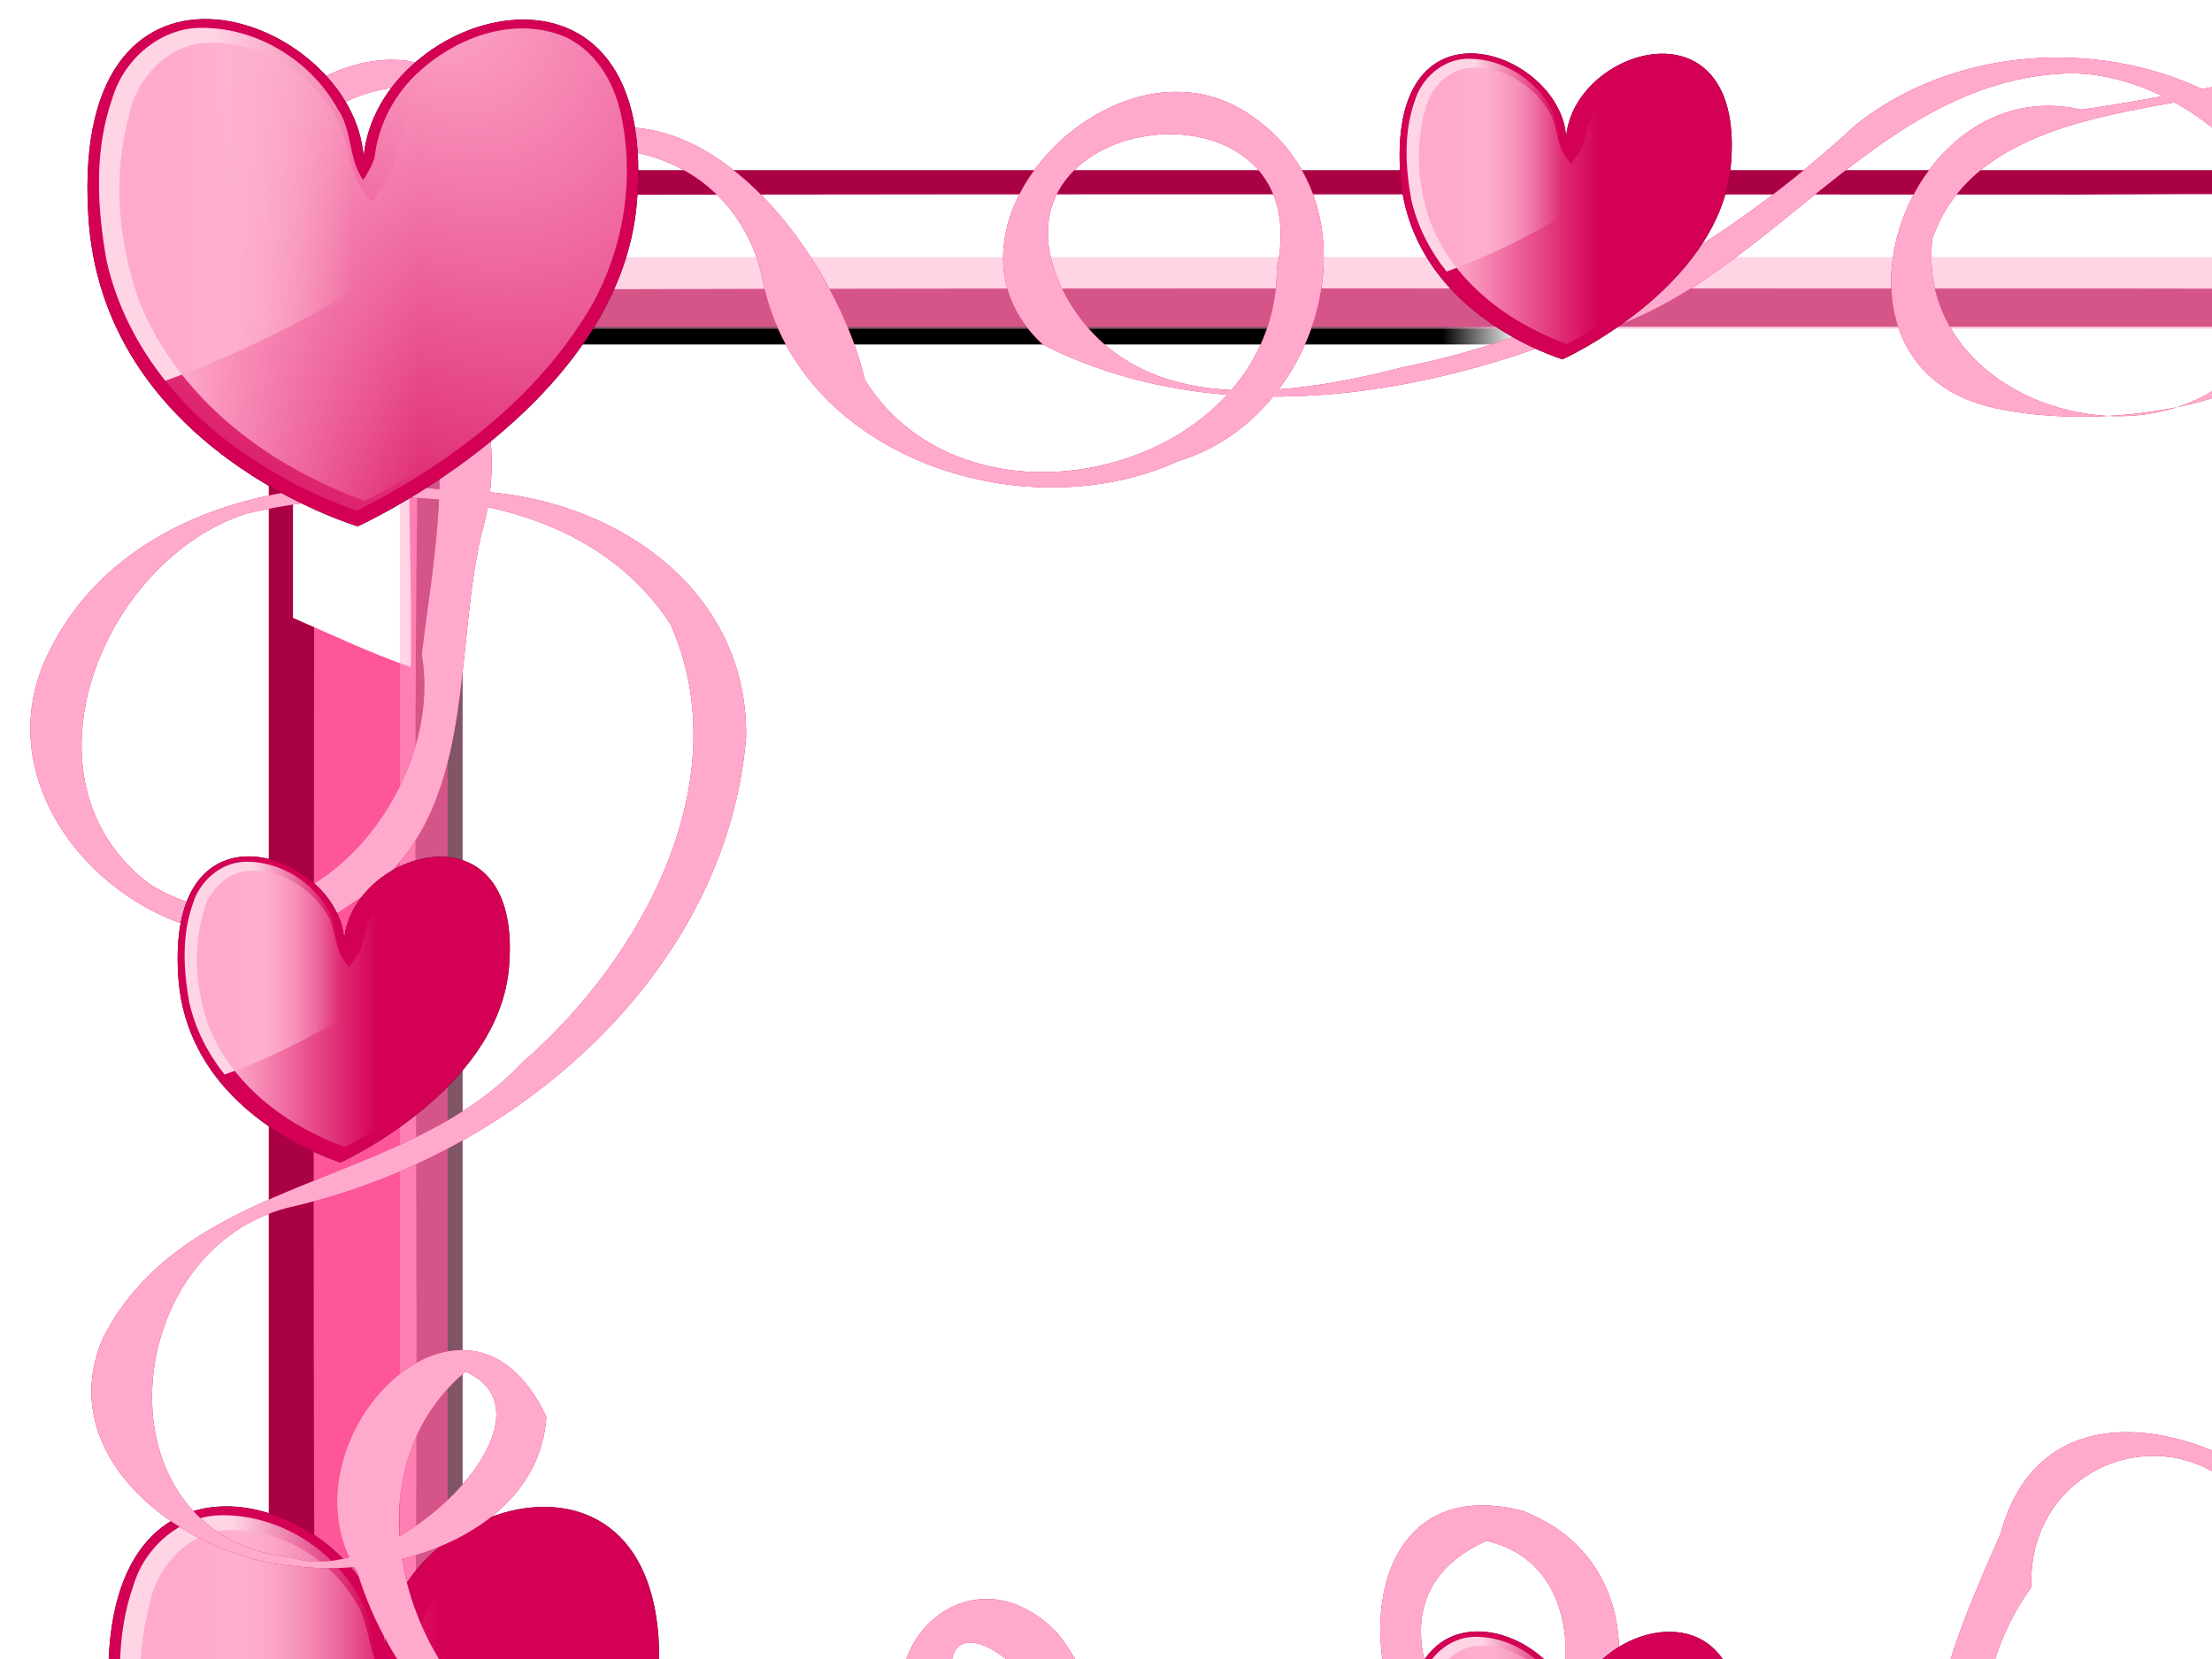 <?xml version="1.0"?><svg width="640" height="480" xmlns="http://www.w3.org/2000/svg" xmlns:xlink="http://www.w3.org/1999/xlink">
 <defs>
  <linearGradient id="linearGradient5542">
   <stop stop-color="#ffaacc" offset="0" id="stop5544"/>
   <stop stop-color="#ffaacc" stop-opacity="0" offset="1" id="stop5546"/>
  </linearGradient>
  <linearGradient id="linearGradient5532">
   <stop stop-color="#ffd5e5" offset="0" id="stop5534"/>
   <stop stop-color="#ffd5e5" stop-opacity="0" offset="1" id="stop5536"/>
  </linearGradient>
  <linearGradient id="linearGradient5503">
   <stop stop-color="#ffaacc" offset="0" id="stop5505"/>
   <stop stop-color="#ffaacc" stop-opacity="0" offset="1" id="stop5507"/>
  </linearGradient>
  <linearGradient id="linearGradient5426">
   <stop stop-color="#ffaacc" offset="0" id="stop5428"/>
   <stop stop-color="#ffaacc" stop-opacity="0" offset="1" id="stop5430"/>
  </linearGradient>
  <linearGradient id="linearGradient4761-4">
   <stop stop-color="#ffffff" offset="0" id="stop4763-4"/>
   <stop stop-color="#ffffff" stop-opacity="0" offset="1" id="stop4765-9"/>
  </linearGradient>
  <linearGradient id="linearGradient4761-6">
   <stop stop-color="#ffffff" offset="0" id="stop4763-0"/>
   <stop stop-color="#ffffff" stop-opacity="0" offset="1" id="stop4765-6"/>
  </linearGradient>
  <linearGradient id="linearGradient4867-71">
   <stop stop-color="#000000" offset="0" id="stop4869-9"/>
   <stop stop-color="#000000" stop-opacity="0" offset="1" id="stop4871-4"/>
  </linearGradient>
  <filter id="filter4787-8" color-interpolation-filters="sRGB">
   <feGaussianBlur stdDeviation="3.793" id="feGaussianBlur4789-9"/>
  </filter>
  <filter id="filter5497" color-interpolation-filters="sRGB">
   <feGaussianBlur stdDeviation="4.979" id="feGaussianBlur5499"/>
  </filter>
  <filter id="filter5560" color-interpolation-filters="sRGB">
   <feGaussianBlur stdDeviation="5.471" id="feGaussianBlur5562"/>
  </filter>
  <filter id="filter5713" color-interpolation-filters="sRGB">
   <feGaussianBlur stdDeviation="3.658" id="feGaussianBlur5715"/>
  </filter>
  <linearGradient xlink:href="#linearGradient4867-71" id="linearGradient5776" y2="1.381" x2="0.468" y1="1.381" x1="0.439"/>
  <linearGradient gradientTransform="matrix(1.661,0,0,1.661,-112.38,272.597)" xlink:href="#linearGradient4761-6" id="linearGradient5778" y2="-1.61" x2="0.326" y1="-1.61" x1="0.343"/>
  <linearGradient gradientTransform="matrix(1.661,0,0,-1.661,-108.319,814.973)" xlink:href="#linearGradient4761-4" id="linearGradient5780" y2="-3.061" x2="0.34" y1="-3.061" x1="0.336"/>
  <linearGradient gradientTransform="translate(-64.65,-26.264)" xlink:href="#linearGradient5426" id="linearGradient5782" y2="-0.015" x2="0.544" y1="-0.015" x1="0.544"/>
  <radialGradient gradientTransform="matrix(0.777,0.926,-0.706,0.592,-10.628,-76.576)" gradientUnits="userSpaceOnUse" xlink:href="#linearGradient5503" id="radialGradient5784" fy="-62.597" fx="116.968" r="189.869" cy="-62.597" cx="116.968"/>
  <linearGradient xlink:href="#linearGradient5532" id="linearGradient5786" y2="0.275" x2="0.575" y1="0.275" x1="0.259"/>
  <linearGradient xlink:href="#linearGradient5542" id="linearGradient5788" y2="0.064" x2="0.589" y1="0.064" x1="0.124"/>
  <radialGradient gradientTransform="matrix(0.777,0.926,-0.706,0.592,-10.628,-76.576)" gradientUnits="userSpaceOnUse" xlink:href="#linearGradient5503" id="radialGradient5790" fy="-62.597" fx="116.968" r="189.869" cy="-62.597" cx="116.968"/>
  <linearGradient xlink:href="#linearGradient5532" id="linearGradient5792" y2="0.275" x2="0.575" y1="0.275" x1="0.259"/>
  <linearGradient xlink:href="#linearGradient5542" id="linearGradient5794" y2="0.064" x2="0.589" y1="0.064" x1="0.124"/>
  <radialGradient gradientTransform="matrix(0.777,0.926,-0.706,0.592,-10.628,-76.576)" gradientUnits="userSpaceOnUse" xlink:href="#linearGradient5503" id="radialGradient5796" fy="-62.597" fx="116.968" r="189.869" cy="-62.597" cx="116.968"/>
  <linearGradient xlink:href="#linearGradient5532" id="linearGradient5798" y2="0.275" x2="0.575" y1="0.275" x1="0.259"/>
  <linearGradient xlink:href="#linearGradient5542" id="linearGradient5800" y2="0.064" x2="0.589" y1="0.064" x1="0.124"/>
  <radialGradient gradientTransform="matrix(0.777,0.926,-0.706,0.592,-10.628,-76.576)" gradientUnits="userSpaceOnUse" xlink:href="#linearGradient5503" id="radialGradient5802" fy="-62.597" fx="116.968" r="189.869" cy="-62.597" cx="116.968"/>
  <linearGradient xlink:href="#linearGradient5532" id="linearGradient5804" y2="0.275" x2="0.575" y1="0.275" x1="0.259"/>
  <linearGradient xlink:href="#linearGradient5542" id="linearGradient5806" y2="0.064" x2="0.589" y1="0.064" x1="0.124"/>
  <radialGradient gradientTransform="matrix(0.777,0.926,-0.706,0.592,-10.628,-76.576)" gradientUnits="userSpaceOnUse" xlink:href="#linearGradient5503" id="radialGradient5808" fy="-62.597" fx="116.968" r="189.869" cy="-62.597" cx="116.968"/>
  <linearGradient xlink:href="#linearGradient5532" id="linearGradient5810" y2="0.275" x2="0.575" y1="0.275" x1="0.259"/>
  <linearGradient xlink:href="#linearGradient5542" id="linearGradient5812" y2="0.064" x2="0.589" y1="0.064" x1="0.124"/>
  <radialGradient gradientTransform="matrix(0.777,0.926,-0.706,0.592,-10.628,-76.576)" gradientUnits="userSpaceOnUse" xlink:href="#linearGradient5503" id="radialGradient5814" fy="-62.597" fx="116.968" r="189.869" cy="-62.597" cx="116.968"/>
  <linearGradient xlink:href="#linearGradient5532" id="linearGradient5816" y2="0.275" x2="0.575" y1="0.275" x1="0.259"/>
  <linearGradient xlink:href="#linearGradient5542" id="linearGradient5818" y2="0.064" x2="0.589" y1="0.064" x1="0.124"/>
  <radialGradient gradientTransform="matrix(0.777,0.926,-0.706,0.592,-10.628,-76.576)" gradientUnits="userSpaceOnUse" xlink:href="#linearGradient5503" id="radialGradient5820" fy="-62.597" fx="116.968" r="189.869" cy="-62.597" cx="116.968"/>
  <linearGradient xlink:href="#linearGradient5532" id="linearGradient5822" y2="0.275" x2="0.575" y1="0.275" x1="0.259"/>
  <linearGradient xlink:href="#linearGradient5542" id="linearGradient5824" y2="0.064" x2="0.589" y1="0.064" x1="0.124"/>
  <radialGradient gradientTransform="matrix(0.777,0.926,-0.706,0.592,-10.628,-76.576)" gradientUnits="userSpaceOnUse" xlink:href="#linearGradient5503" id="radialGradient5826" fy="-62.597" fx="116.968" r="189.869" cy="-62.597" cx="116.968"/>
  <linearGradient xlink:href="#linearGradient5532" id="linearGradient5828" y2="0.275" x2="0.575" y1="0.275" x1="0.259"/>
  <linearGradient xlink:href="#linearGradient5542" id="linearGradient5830" y2="0.064" x2="0.589" y1="0.064" x1="0.124"/>
 </defs>
 <g>
  <title>Layer 1</title>
  <g id="layer1">
   <g id="g5717">
    <g id="g5434">
     <path fill="url(#linearGradient5776)" filter="url(#filter4787-8)" id="path4899" d="m88.977,54.503c-3.497,0 -6.277,2.87 -6.277,6.416l0,470.591c0,3.546 2.78,6.364 6.277,6.364l749.487,0c3.497,0 6.328,-2.819 6.328,-6.364l0,-470.591c0,-3.546 -2.831,-6.416 -6.328,-6.416l-749.487,0zm51.133,45.171l645.589,0c3.497,0 6.277,2.87 6.277,6.416l0,383.614c0,3.546 -2.78,6.364 -6.277,6.364l-645.589,0c-3.497,0 -6.277,-2.819 -6.277,-6.364l0,-383.614c0,-3.546 2.78,-6.416 6.277,-6.416z"/>
     <path fill="#aa0044" id="path4901" d="m84.113,49.225c-3.539,0 -6.352,2.88 -6.352,6.437l0,472.146c0,3.557 2.813,6.385 6.352,6.385l758.468,0c3.539,0 6.404,-2.828 6.404,-6.385l0,-472.146c0,-3.557 -2.865,-6.437 -6.404,-6.437l-758.468,0zm51.745,45.32l653.325,0c3.539,0 6.352,2.88 6.352,6.437l0,384.881c0,3.557 -2.813,6.385 -6.352,6.385l-653.325,0c-3.539,0 -6.352,-2.828 -6.352,-6.385l0,-384.881c0,-3.557 2.813,-6.437 6.352,-6.437z"/>
     <path fill="#ff5599" id="path5203" d="m823.517,58.002c-129.415,0.76 -258.833,-0.016 -388.25,0.29c-114.938,-0.047 -229.959,-0.126 -344.844,0.335c0.395,7.749 1.403,15.445 0.411,23.188c0.286,146.552 -0.593,293.106 0.464,439.656c8.99,-0.209 17.95,-1.408 26.938,-0.378c240.021,-0.283 480.043,0.511 720.062,-0.435c-0.011,-8.807 -1.559,-17.547 -0.382,-26.344c-0.372,-145.489 0.771,-290.983 -0.618,-436.469c-4.594,0.052 -9.188,0.104 -13.781,0.156zm-684.125,23.094c124.8,0.852 249.604,0.116 374.406,0.353c93.764,-0.021 187.591,-0.464 281.312,0.991c11.319,4.364 13.368,18.583 11.656,29.281c-0.773,126.092 1.292,252.282 -1.156,378.312c-4.707,11.34 -19.038,13.039 -29.781,11.25c-214.216,-0.423 -428.455,0.821 -642.656,-0.625c-11.27,-2.94 -14.542,-16.706 -13.031,-26.969c1.302,-127.104 -1.51,-254.29 1.5,-381.344c2.708,-7.119 10.407,-11.088 17.75,-11.25l-0,0z"/>
     <path fill="url(#linearGradient5778)" id="path4909-8" d="m840.055,55.775c-79.525,1.197 -159.063,0.002 -238.594,0.521c-172.312,0.02 -344.626,-0.343 -516.938,0.354c-0.763,7.272 1.767,14.581 0.25,21.875c0,33.417 0,66.833 0,100.25c11.208,4.82 23.148,10.547 34.094,14.219c0.53,-33.774 -2.337,-67.924 1.812,-101.438c6.098,-10.281 19.993,-8.877 30.187,-7.818c154.686,-0.47 309.375,-0.228 464.063,-0.264c60.175,0.191 120.451,-0.151 180.562,0.739c10.633,3.4 12.125,16.375 11.012,25.844c-0.501,50.259 -0.041,100.521 -0.199,150.781c11.882,-0.912 23.761,-1.87 35.625,-3c-0.584,-67.363 1.175,-134.745 -0.844,-202.094c-0.344,0.002 -0.688,-0.009 -1.031,0.031l0,0z"/>
     <path fill="url(#linearGradient5780)" id="path4909" d="m814.43,466.212c0.498,11.708 2.264,26.948 -8.875,34.531c-11.649,6.314 -25.288,1.393 -37.75,3.07c-204.863,0.612 -409.737,0.226 -614.594,0.211c-10.733,0.968 -24.725,1.474 -31.031,-9.031c-5.2,-9.649 -1.884,-21.067 -3.531,-31.469c-0.502,-22.426 0.284,-44.854 0.219,-67.281c-8.722,3.557 -17.319,7.265 -25.969,11.094c-0.203,37.402 0.277,74.84 -0.031,112.219c-2.917,5.671 4.227,2.623 7.437,3.336c247.01,0.849 494.021,-0.221 741.031,0.57c1.513,-64.689 0.101,-129.397 0.594,-194.094c-9.159,-0.864 -18.326,-1.649 -27.5,-2.344c0,46.396 0,92.792 0,139.188z"/>
     <path fill="url(#linearGradient5782)" id="path4907" d="m121.786,74.402c-3.396,0 -6.09,2.866 -6.09,6.412l0,412.107c0,3.546 2.693,6.412 6.09,6.412l12.077,0l0,-397.999c0,-3.431 2.65,-6.199 5.936,-6.199l650.676,0c3.286,0 5.936,2.768 5.936,6.199l0,397.999l12.845,0c3.396,0 6.141,-2.866 6.141,-6.412l0,-412.107c0,-3.546 -2.745,-6.412 -6.141,-6.412l-687.47,0l-0,0z"/>
    </g>
    <g id="g5564">
     <path fill="#2b0011" filter="url(#filter5560)" id="path5550" d="m111.273,475.777c3.828,-43.411 87.332,-67.616 78.853,15.262c-6.551,57.991 -80.549,91.572 -80.549,91.572c0,0 -74.614,-21.994 -78.006,-90.724c-4.881,-86.492 76.808,-57.275 79.701,-16.11z"/>
     <path fill="#d40055" id="rect5442" d="m111.273,475.777c3.828,-43.411 87.332,-67.616 78.853,15.262c-6.551,57.991 -80.549,91.572 -80.549,91.572c0,0 -74.614,-21.994 -78.006,-90.724c-4.881,-86.492 76.808,-57.275 79.701,-16.11z"/>
     <path fill="url(#radialGradient5784)" id="path5501" d="m63.381,438.425c-11.487,0.412 -21.531,9.367 -24.748,20.21c-5.375,15.117 -4.52,31.69 -1.692,47.27c5.292,23.43 21.061,43.228 40.848,56.319c9.705,6.663 20.402,12.007 31.547,15.877c27.1,-13.797 52.458,-32.885 67.936,-59.438c9.537,-17.073 12.673,-37.738 8.079,-56.854c-2.401,-9.612 -8.789,-19.005 -18.676,-21.863c-13.945,-4.28 -29.16,1.74 -39.479,11.2c-6.885,6.294 -11.596,15.03 -12.692,24.355c-0.614,2.529 -1.991,4.764 -3.371,6.951c-4.333,-6.204 -3.085,-14.512 -7.436,-20.709c-7.928,-14.218 -23.946,-23.82 -40.316,-23.319z"/>
     <path fill="url(#linearGradient5786)" id="path5527" d="m64.92,438.409c-0.511,-0.004 -1.023,-0.003 -1.534,0.013c-11.487,0.412 -21.531,9.367 -24.748,20.21c-5.375,15.117 -4.52,31.687 -1.692,47.267c2.886,12.778 8.887,24.479 16.958,34.598c33.664,-12.186 65.93,-30.595 89.589,-52.001c17.002,-15.383 20.667,-34.055 19.856,-49.365c-12.994,-2.485 -26.653,3.299 -36.158,12.013c-6.885,6.294 -11.586,15.03 -12.682,24.355c-0.614,2.529 -1.991,4.764 -3.371,6.951c-4.333,-6.204 -3.085,-14.512 -7.436,-20.709c-7.68,-13.773 -22.952,-23.211 -38.781,-23.332l0,0z"/>
     <path fill="url(#linearGradient5788)" filter="url(#filter5497)" id="path5445" d="m66.344,442.674c-11.341,0.274 -20.634,9.976 -22.871,20.719c-4.849,17.559 -3.304,36.585 2.705,53.652c9.004,23.022 28.215,40.559 49.944,51.49c5.016,2.569 10.215,4.836 15.509,6.734c26.089,-13.412 50.484,-32.101 65.355,-57.643c9.908,-18.086 12.889,-40.601 5.559,-60.157c-3.645,-8.411 -12.175,-14.958 -21.521,-14.588c-15.463,-0.467 -30.5,9.242 -37.391,22.916c-2.269,4.548 -2.912,9.658 -4.361,14.44c-1.431,3.071 -3.581,5.685 -5.502,8.433c-6.639,-5.761 -6.273,-15.309 -9.508,-22.833c-7.149,-13.736 -22.142,-23.581 -37.916,-23.161z"/>
    </g>
    <g id="g5577">
     <path fill="#2b0011" filter="url(#filter5560)" id="path5579" d="m822.421,55.553c3.828,-43.411 87.332,-67.616 78.854,15.262c-6.551,57.991 -80.549,91.572 -80.549,91.572c0,0 -74.614,-21.994 -78.006,-90.724c-4.881,-86.492 76.808,-57.275 79.701,-16.11z"/>
     <path fill="#d40055" id="path5581" d="m822.421,55.553c3.828,-43.411 87.332,-67.616 78.854,15.262c-6.551,57.991 -80.549,91.572 -80.549,91.572c0,0 -74.614,-21.994 -78.006,-90.724c-4.881,-86.492 76.808,-57.275 79.701,-16.11z"/>
     <path fill="url(#radialGradient5790)" id="path5583" d="m774.528,18.201c-11.487,0.412 -21.531,9.367 -24.748,20.21c-5.375,15.117 -4.52,31.69 -1.692,47.27c5.292,23.43 21.061,43.228 40.848,56.319c9.705,6.663 20.402,12.007 31.547,15.877c27.1,-13.797 52.458,-32.885 67.936,-59.438c9.537,-17.073 12.673,-37.738 8.079,-56.854c-2.401,-9.612 -8.789,-19.005 -18.676,-21.863c-13.945,-4.28 -29.16,1.74 -39.479,11.2c-6.885,6.294 -11.596,15.03 -12.692,24.355c-0.614,2.529 -1.991,4.764 -3.371,6.951c-4.333,-6.204 -3.085,-14.512 -7.436,-20.709c-7.928,-14.218 -23.946,-23.82 -40.316,-23.319z"/>
     <path fill="url(#linearGradient5792)" id="path5585" d="m776.067,18.186c-0.511,-0.004 -1.023,-0.003 -1.534,0.013c-11.487,0.412 -21.531,9.367 -24.748,20.21c-5.375,15.117 -4.52,31.687 -1.692,47.267c2.886,12.778 8.887,24.479 16.958,34.598c33.664,-12.186 65.93,-30.595 89.589,-52.001c17.002,-15.383 20.667,-34.055 19.856,-49.365c-12.994,-2.485 -26.653,3.299 -36.158,12.013c-6.885,6.294 -11.586,15.03 -12.682,24.355c-0.614,2.529 -1.991,4.764 -3.371,6.951c-4.333,-6.204 -3.085,-14.512 -7.436,-20.709c-7.68,-13.773 -22.952,-23.211 -38.781,-23.332l0,0z"/>
     <path fill="url(#linearGradient5794)" filter="url(#filter5497)" id="path5587" d="m777.491,22.451c-11.341,0.274 -20.634,9.976 -22.871,20.719c-4.849,17.559 -3.304,36.585 2.705,53.652c9.004,23.022 28.215,40.559 49.944,51.49c5.016,2.569 10.215,4.836 15.509,6.734c26.089,-13.412 50.484,-32.101 65.355,-57.643c9.908,-18.086 12.889,-40.601 5.559,-60.157c-3.645,-8.411 -12.175,-14.958 -21.521,-14.588c-15.463,-0.467 -30.5,9.242 -37.391,22.916c-2.269,4.548 -2.911,9.658 -4.361,14.44c-1.431,3.071 -3.581,5.685 -5.502,8.433c-6.639,-5.761 -6.273,-15.309 -9.508,-22.833c-7.149,-13.736 -22.142,-23.581 -37.916,-23.161z"/>
    </g>
    <g id="g5595">
     <path fill="#2b0011" filter="url(#filter5560)" id="path5597" d="m820.4,491.939c3.828,-43.411 87.332,-67.616 78.854,15.262c-6.551,57.991 -80.549,91.572 -80.549,91.572c0,0 -74.614,-21.994 -78.006,-90.724c-4.881,-86.492 76.808,-57.275 79.701,-16.11z"/>
     <path fill="#d40055" id="path5599" d="m820.4,491.939c3.828,-43.411 87.332,-67.616 78.854,15.262c-6.551,57.991 -80.549,91.572 -80.549,91.572c0,0 -74.614,-21.994 -78.006,-90.724c-4.881,-86.492 76.808,-57.275 79.701,-16.11z"/>
     <path fill="url(#radialGradient5796)" id="path5601" d="m772.508,454.587c-11.487,0.412 -21.531,9.367 -24.748,20.21c-5.375,15.117 -4.52,31.69 -1.692,47.27c5.292,23.43 21.061,43.228 40.848,56.319c9.705,6.663 20.402,12.007 31.547,15.877c27.1,-13.797 52.458,-32.885 67.936,-59.438c9.537,-17.073 12.673,-37.738 8.079,-56.854c-2.401,-9.612 -8.789,-19.005 -18.676,-21.863c-13.945,-4.28 -29.16,1.74 -39.479,11.2c-6.885,6.294 -11.596,15.03 -12.692,24.355c-0.614,2.529 -1.991,4.764 -3.371,6.951c-4.333,-6.204 -3.085,-14.512 -7.436,-20.709c-7.928,-14.218 -23.946,-23.82 -40.316,-23.319z"/>
     <path fill="url(#linearGradient5798)" id="path5603" d="m774.047,454.571c-0.511,-0.004 -1.023,-0.003 -1.534,0.013c-11.487,0.412 -21.531,9.367 -24.748,20.21c-5.375,15.117 -4.52,31.687 -1.692,47.267c2.886,12.778 8.887,24.479 16.958,34.598c33.664,-12.186 65.93,-30.595 89.589,-52.001c17.002,-15.383 20.667,-34.055 19.856,-49.365c-12.994,-2.485 -26.653,3.299 -36.158,12.013c-6.885,6.294 -11.586,15.03 -12.682,24.355c-0.614,2.529 -1.991,4.764 -3.371,6.951c-4.333,-6.204 -3.085,-14.512 -7.436,-20.709c-7.68,-13.773 -22.952,-23.211 -38.781,-23.332l0,0z"/>
     <path fill="url(#linearGradient5800)" filter="url(#filter5497)" id="path5605" d="m775.471,458.837c-11.341,0.274 -20.634,9.977 -22.871,20.719c-4.849,17.559 -3.304,36.585 2.705,53.652c9.004,23.022 28.215,40.559 49.944,51.49c5.016,2.569 10.215,4.836 15.509,6.734c26.089,-13.412 50.484,-32.101 65.355,-57.643c9.908,-18.086 12.889,-40.601 5.559,-60.157c-3.645,-8.411 -12.175,-14.958 -21.522,-14.588c-15.463,-0.467 -30.5,9.242 -37.391,22.916c-2.269,4.548 -2.912,9.658 -4.361,14.44c-1.431,3.071 -3.581,5.685 -5.502,8.433c-6.639,-5.761 -6.273,-15.309 -9.508,-22.833c-7.149,-13.736 -22.142,-23.581 -37.916,-23.161z"/>
    </g>
    <path fill="#d40055" filter="url(#filter5713)" id="path5711" d="m151.87,48.263c43.46,-36.125 88.902,21.484 98.402,61.724c30.449,48.7 118.974,26.221 119.186,-32.297c12.556,-58.28 -86.866,-46.528 -62.386,5.411c19.106,38.698 64.965,31.835 99.177,23.084c49.45,-9.819 93.846,-36.03 130.552,-69.926c43.233,-34.684 118.867,-22.742 140.254,30.913c8.21,49.026 -63.67,58.716 -99.176,51.034c-56.396,-11.385 -27.261,-98.345 24.311,-86.487c45.483,-6.253 94.838,-23.034 139.081,-4.016c45.913,34.329 20.23,108.339 69.699,140.643c26.034,19.154 68.319,32.579 94.682,7.323c31.517,-35.966 -32.282,-65.152 -48.921,-23.435c-29.651,34.752 -15.653,82.849 -1.671,121.157c17.348,43.782 -1.312,103.771 -51.622,113.79c-37.93,16.456 -114.259,-19.516 -72.918,-62.551c45.765,-28.308 94.666,21.143 110.308,62.194c30.153,38.632 -20.98,94.502 -63.33,74.389c-37.278,6.072 -48.066,-69.842 -5.464,-41.784c42.047,30.546 20.224,102.286 -27.44,114.196c-50.653,25.946 -115.123,41.651 -168.308,14.821c-32.562,-27.75 -11.405,-72.777 2.549,-104.702c13.405,-49.646 74.427,-27.839 96.76,3.007c31.928,22.939 34.471,74.244 -1.871,93.87c-27.728,19.251 -62.436,9.252 -93.612,15.217c-51.742,4.419 -106.07,-2.718 -149.892,-32.149c-40.536,-15.155 -45.082,-100.773 10.278,-86.572c51.086,19.653 26.065,99.203 -26.079,94.42c-45.368,6.901 -101.853,14.392 -138.157,-19.69c-36.812,-22.63 0.612,-69.673 29.692,-39.301c31.092,38.426 -17.758,79.459 -57.363,68.409c-59.13,2.574 -126.421,-25.379 -145.166,-85.975c-23.934,-37.537 31.307,-94.616 54.658,-45.046c-2.282,33.166 -43.361,46.763 -72.186,43.247c-31.436,-1.975 -71.324,-30.828 -56.115,-66.046c24.035,-47.124 87.342,-43.191 121.491,-79.86c34.554,-29.904 62.681,-81.522 42.733,-126.696c-25.965,-39.511 -81.053,-41.493 -122.642,-32.029c-41.797,13.54 -67.736,77.16 -28.177,107.181c41.346,26.325 85.95,-24.934 78.832,-66.354c4.172,-36.469 19.007,-98.058 -33.039,-105.448c-58.942,-8.869 -3.502,-78.725 35.086,-64.809c23.764,-3.682 53.32,45.356 17.714,17.699c-25.685,-33.428 -88.105,12.927 -54.132,39.503c41.66,-0.475 62.867,39.732 51.616,78.241c-8.571,36.916 -0.451,83.83 -37.714,107.01c-42.486,30.322 -108.907,-19.839 -89.207,-68.957c19.365,-45.567 74.043,-57.209 118.525,-50.519c41.411,-1.066 85.543,25.192 85.016,71.117c-5.661,68.081 -66.318,120.672 -130.349,135.674c-51.557,10.718 -58.759,95.829 -0.968,101.792c28.26,9.277 79.773,-40.602 50.138,-53.835c-37.14,31.313 -16.165,95.574 25.228,112.396c38.789,30.509 100.24,43.025 141.358,10.444c22.208,-24.167 -39.672,-72.322 -23.299,-23.173c27.669,40.178 83.719,44.43 127.19,32.647c43.466,10.189 68.976,-73.371 24.859,-83.347c-46.602,20.892 3.171,82.661 38.855,90.793c57.768,26.155 124.177,18.73 184.526,7.384c46.589,-18.493 37.276,-85.458 -1.053,-107.42c-22.254,-29.493 -66.046,-13.46 -64.639,22.676c-25.802,35.028 -17.919,98.948 34.455,98.995c45.892,6.059 89.635,-15.376 129.29,-35.699c39.291,-17.282 33.471,-106.447 1.398,-95.778c13.197,55.614 111.536,26.185 77.018,-29.069c-10.85,-34.265 -47.902,-96.951 -89.195,-67.979c-38.402,48.051 46.693,75.625 76.849,43.059c42.059,-31.258 31.738,-90.553 13.403,-132.199c-23.322,-47.764 12.052,-117.621 67.323,-119.246c52.161,7.985 22.968,89.075 -22.946,71.056c-35.19,-1.045 -74.033,-11.189 -96.086,-41.387c-27.437,-36.792 -12.05,-95.007 -53.161,-123.456c-27.096,-11.257 -58.856,0.192 -87.857,0.452c-28.648,5.356 -68.096,9.445 -79.128,41.05c-5.309,47.239 63.388,68.827 92.092,34.655c34.758,-35.143 -15.098,-84.184 -53.868,-82.431c-59.07,2.633 -89.76,69.335 -147.592,77.66c-46.877,17.535 -101.898,24.075 -148.022,0.752c-35.277,-32.778 18.572,-89.928 56.899,-68.364c42.101,24.19 25.483,88.952 -17.434,101.988c-45.145,20.726 -111.565,-1.246 -120.827,-53.904c-7.599,-31.43 -40.554,-44.119 -68.47,-31.135l0,0z"/>
    <path fill="#ffaacc" id="path5703" d="m151.87,48.263c43.46,-36.125 88.902,21.484 98.402,61.724c30.449,48.7 118.974,26.221 119.186,-32.297c12.556,-58.28 -86.866,-46.528 -62.386,5.411c19.106,38.698 64.965,31.835 99.177,23.084c49.45,-9.819 93.846,-36.03 130.552,-69.926c43.233,-34.684 118.867,-22.742 140.254,30.913c8.21,49.026 -63.67,58.716 -99.176,51.034c-56.396,-11.385 -27.261,-98.345 24.311,-86.487c45.483,-6.253 94.838,-23.034 139.081,-4.016c45.913,34.329 20.23,108.339 69.699,140.643c26.034,19.154 68.319,32.579 94.682,7.323c31.517,-35.966 -32.282,-65.152 -48.921,-23.435c-29.651,34.752 -15.653,82.849 -1.671,121.157c17.348,43.782 -1.312,103.771 -51.622,113.79c-37.93,16.456 -114.259,-19.516 -72.918,-62.551c45.765,-28.308 94.666,21.143 110.308,62.194c30.153,38.632 -20.98,94.502 -63.33,74.389c-37.278,6.072 -48.066,-69.842 -5.464,-41.784c42.047,30.546 20.224,102.286 -27.44,114.196c-50.653,25.946 -115.123,41.651 -168.308,14.821c-32.562,-27.75 -11.405,-72.777 2.549,-104.702c13.405,-49.646 74.427,-27.839 96.76,3.007c31.928,22.939 34.471,74.244 -1.871,93.87c-27.728,19.251 -62.436,9.252 -93.612,15.217c-51.742,4.419 -106.07,-2.718 -149.892,-32.149c-40.536,-15.155 -45.082,-100.773 10.278,-86.572c51.086,19.653 26.065,99.203 -26.079,94.42c-45.368,6.901 -101.853,14.392 -138.157,-19.69c-36.812,-22.63 0.612,-69.673 29.692,-39.301c31.092,38.426 -17.758,79.459 -57.363,68.409c-59.13,2.574 -126.421,-25.379 -145.166,-85.975c-23.934,-37.537 31.307,-94.616 54.658,-45.046c-2.282,33.166 -43.361,46.763 -72.186,43.247c-31.436,-1.975 -71.324,-30.828 -56.115,-66.046c24.035,-47.124 87.342,-43.191 121.491,-79.86c34.554,-29.904 62.681,-81.522 42.733,-126.696c-25.965,-39.511 -81.053,-41.493 -122.642,-32.029c-41.797,13.54 -67.736,77.16 -28.177,107.181c41.346,26.325 85.95,-24.934 78.832,-66.354c4.172,-36.469 19.007,-98.058 -33.039,-105.448c-58.942,-8.869 -3.502,-78.725 35.086,-64.809c23.764,-3.682 53.32,45.356 17.714,17.699c-25.685,-33.428 -88.105,12.927 -54.132,39.503c41.66,-0.475 62.867,39.732 51.616,78.241c-8.571,36.916 -0.451,83.83 -37.714,107.01c-42.486,30.322 -108.907,-19.839 -89.207,-68.957c19.365,-45.567 74.043,-57.209 118.525,-50.519c41.411,-1.066 85.543,25.192 85.016,71.117c-5.661,68.081 -66.318,120.672 -130.349,135.674c-51.557,10.718 -58.759,95.829 -0.968,101.792c28.26,9.277 79.773,-40.602 50.138,-53.835c-37.14,31.313 -16.165,95.574 25.228,112.396c38.789,30.509 100.24,43.025 141.358,10.444c22.208,-24.167 -39.672,-72.322 -23.299,-23.173c27.669,40.178 83.719,44.43 127.19,32.647c43.466,10.189 68.976,-73.371 24.859,-83.347c-46.602,20.892 3.171,82.661 38.855,90.793c57.768,26.155 124.177,18.73 184.526,7.384c46.589,-18.493 37.276,-85.458 -1.053,-107.42c-22.254,-29.493 -66.046,-13.46 -64.639,22.676c-25.802,35.028 -17.919,98.948 34.455,98.995c45.892,6.059 89.635,-15.376 129.29,-35.699c39.291,-17.282 33.471,-106.447 1.398,-95.778c13.197,55.614 111.536,26.185 77.018,-29.069c-10.85,-34.265 -47.902,-96.951 -89.195,-67.979c-38.402,48.051 46.693,75.625 76.849,43.059c42.059,-31.258 31.738,-90.553 13.403,-132.199c-23.322,-47.764 12.052,-117.621 67.323,-119.246c52.161,7.985 22.968,89.075 -22.946,71.056c-35.19,-1.045 -74.033,-11.189 -96.086,-41.387c-27.437,-36.792 -12.05,-95.007 -53.161,-123.456c-27.096,-11.257 -58.856,0.192 -87.857,0.452c-28.648,5.356 -68.096,9.445 -79.128,41.05c-5.309,47.239 63.388,68.827 92.092,34.655c34.758,-35.143 -15.098,-84.184 -53.868,-82.431c-59.07,2.633 -89.76,69.335 -147.592,77.66c-46.877,17.535 -101.898,24.075 -148.022,0.752c-35.277,-32.778 18.572,-89.928 56.899,-68.364c42.101,24.19 25.483,88.952 -17.434,101.988c-45.145,20.726 -111.565,-1.246 -120.827,-53.904c-7.599,-31.43 -40.554,-44.119 -68.47,-31.135l0,0z"/>
    <g id="g5613">
     <path fill="#2b0011" filter="url(#filter5560)" id="path5615" d="m105.212,45.452c3.828,-43.411 87.332,-67.616 78.853,15.262c-6.551,57.991 -80.549,91.572 -80.549,91.572c0,0 -74.614,-21.994 -78.006,-90.724c-4.881,-86.492 76.808,-57.275 79.701,-16.11z"/>
     <path fill="#d40055" id="path5617" d="m105.212,45.452c3.828,-43.411 87.332,-67.616 78.853,15.262c-6.551,57.991 -80.549,91.572 -80.549,91.572c0,0 -74.614,-21.994 -78.006,-90.724c-4.881,-86.492 76.808,-57.275 79.701,-16.11z"/>
     <path fill="url(#radialGradient5802)" id="path5619" d="m57.32,8.1c-11.487,0.412 -21.531,9.367 -24.748,20.21c-5.375,15.117 -4.52,31.69 -1.692,47.27c5.292,23.43 21.061,43.228 40.848,56.319c9.705,6.663 20.402,12.007 31.547,15.877c27.1,-13.797 52.458,-32.885 67.936,-59.438c9.537,-17.073 12.673,-37.738 8.079,-56.854c-2.401,-9.612 -8.789,-19.005 -18.676,-21.863c-13.945,-4.28 -29.16,1.74 -39.479,11.2c-6.885,6.294 -11.596,15.03 -12.692,24.355c-0.614,2.529 -1.991,4.764 -3.371,6.951c-4.333,-6.204 -3.085,-14.512 -7.436,-20.709c-7.928,-14.218 -23.946,-23.82 -40.316,-23.319z"/>
     <path fill="url(#linearGradient5804)" id="path5621" d="m58.859,8.084c-0.511,-0.004 -1.023,-0.003 -1.534,0.013c-11.487,0.412 -21.531,9.367 -24.748,20.21c-5.375,15.117 -4.52,31.687 -1.692,47.267c2.886,12.778 8.887,24.479 16.958,34.598c33.664,-12.186 65.93,-30.595 89.589,-52.001c17.002,-15.383 20.667,-34.055 19.856,-49.365c-12.994,-2.485 -26.653,3.299 -36.158,12.013c-6.885,6.294 -11.586,15.03 -12.682,24.355c-0.614,2.529 -1.991,4.764 -3.371,6.951c-4.333,-6.204 -3.085,-14.512 -7.436,-20.709c-7.68,-13.773 -22.952,-23.211 -38.781,-23.332l0,0z"/>
     <path fill="url(#linearGradient5806)" filter="url(#filter5497)" id="path5623" d="m60.283,12.349c-11.341,0.274 -20.634,9.976 -22.871,20.719c-4.849,17.559 -3.304,36.585 2.705,53.652c9.004,23.022 28.215,40.559 49.944,51.49c5.016,2.569 10.215,4.836 15.509,6.734c26.089,-13.412 50.484,-32.101 65.355,-57.643c9.908,-18.086 12.889,-40.601 5.559,-60.157c-3.645,-8.411 -12.175,-14.958 -21.521,-14.588c-15.463,-0.467 -30.5,9.242 -37.391,22.916c-2.269,4.548 -2.912,9.658 -4.361,14.44c-1.431,3.071 -3.581,5.685 -5.502,8.433c-6.639,-5.761 -6.273,-15.309 -9.508,-22.833c-7.149,-13.736 -22.142,-23.581 -37.916,-23.161z"/>
    </g>
    <g id="g5631">
     <path fill="#2b0011" filter="url(#filter5560)" id="path5633" d="m453.146,39.534c2.308,-26.181 52.67,-40.779 47.556,9.204c-3.951,34.975 -48.579,55.227 -48.579,55.227c0,0 -45,-13.264 -47.045,-54.715c-2.944,-52.163 46.323,-34.543 48.068,-9.716z"/>
     <path fill="#d40055" id="path5635" d="m453.146,39.534c2.308,-26.181 52.67,-40.779 47.556,9.204c-3.951,34.975 -48.579,55.227 -48.579,55.227c0,0 -45,-13.264 -47.045,-54.715c-2.944,-52.163 46.323,-34.543 48.068,-9.716z"/>
     <path fill="url(#radialGradient5808)" id="path5637" d="m424.262,17.007c-6.928,0.248 -12.986,5.649 -14.926,12.189c-3.242,9.117 -2.726,19.112 -1.02,28.508c3.192,14.131 12.702,26.071 24.636,33.966c5.853,4.018 12.304,7.241 19.026,9.575c16.344,-8.321 31.637,-19.833 40.972,-35.847c5.752,-10.297 7.643,-22.76 4.872,-34.289c-1.448,-5.797 -5.301,-11.462 -11.263,-13.185c-8.41,-2.581 -17.587,1.049 -23.81,6.755c-4.153,3.796 -6.993,9.065 -7.655,14.688c-0.37,1.525 -1.201,2.873 -2.033,4.192c-2.613,-3.742 -1.861,-8.752 -4.485,-12.489c-4.781,-8.575 -14.442,-14.366 -24.314,-14.063z"/>
     <path fill="url(#linearGradient5810)" id="path5639" d="m425.19,16.997c-0.308,-0.002 -0.617,-0.002 -0.925,0.008c-6.928,0.248 -12.985,5.649 -14.926,12.189c-3.242,9.117 -2.726,19.11 -1.02,28.507c1.741,7.706 5.36,14.763 10.227,20.866c20.303,-7.349 39.762,-18.452 54.031,-31.362c10.254,-9.278 12.464,-20.538 11.975,-29.772c-7.837,-1.499 -16.075,1.99 -21.807,7.245c-4.153,3.796 -6.987,9.065 -7.649,14.688c-0.37,1.525 -1.201,2.873 -2.033,4.192c-2.613,-3.742 -1.861,-8.752 -4.485,-12.489c-4.632,-8.307 -13.842,-13.998 -23.389,-14.071l0,0z"/>
     <path fill="url(#linearGradient5812)" filter="url(#filter5497)" id="path5641" d="m426.049,19.57c-6.84,0.165 -12.444,6.017 -13.793,12.495c-2.925,10.59 -1.993,22.064 1.631,32.357c5.43,13.885 17.016,24.461 30.121,31.053c3.025,1.549 6.16,2.917 9.353,4.061c15.735,-8.089 30.447,-19.36 39.415,-34.764c5.976,-10.907 7.774,-24.486 3.352,-36.28c-2.198,-5.073 -7.343,-9.021 -12.98,-8.798c-9.326,-0.281 -18.395,5.574 -22.551,13.82c-1.369,2.743 -1.756,5.825 -2.63,8.709c-0.863,1.852 -2.159,3.428 -3.318,5.086c-4.004,-3.474 -3.783,-9.233 -5.734,-13.771c-4.312,-8.284 -13.354,-14.221 -22.867,-13.969z"/>
    </g>
    <g id="g5649">
     <path fill="#2b0011" filter="url(#filter5560)" id="path5651" d="m99.592,271.869c2.308,-26.181 52.67,-40.779 47.556,9.204c-3.951,34.974 -48.579,55.227 -48.579,55.227c0,0 -45,-13.264 -47.045,-54.715c-2.944,-52.163 46.323,-34.543 48.068,-9.716z"/>
     <path fill="#d40055" id="path5653" d="m99.592,271.869c2.308,-26.181 52.67,-40.779 47.556,9.204c-3.951,34.974 -48.579,55.227 -48.579,55.227c0,0 -45,-13.264 -47.045,-54.715c-2.944,-52.163 46.323,-34.543 48.068,-9.716z"/>
     <path fill="url(#radialGradient5814)" id="path5655" d="m70.708,249.342c-6.928,0.248 -12.985,5.649 -14.926,12.189c-3.242,9.117 -2.726,19.112 -1.02,28.508c3.192,14.131 12.702,26.071 24.636,33.966c5.853,4.018 12.304,7.241 19.026,9.575c16.344,-8.321 31.637,-19.833 40.972,-35.847c5.752,-10.297 7.643,-22.76 4.872,-34.289c-1.448,-5.797 -5.3,-11.462 -11.263,-13.185c-8.41,-2.581 -17.587,1.049 -23.81,6.755c-4.153,3.796 -6.993,9.065 -7.655,14.688c-0.37,1.525 -1.201,2.873 -2.033,4.192c-2.613,-3.742 -1.861,-8.752 -4.485,-12.489c-4.781,-8.575 -14.442,-14.366 -24.314,-14.063z"/>
     <path fill="url(#linearGradient5816)" id="path5657" d="m71.637,249.332c-0.308,-0.002 -0.617,-0.002 -0.925,0.008c-6.928,0.248 -12.985,5.649 -14.926,12.189c-3.242,9.117 -2.726,19.11 -1.02,28.507c1.741,7.706 5.36,14.763 10.227,20.866c20.303,-7.349 39.762,-18.452 54.031,-31.362c10.254,-9.278 12.464,-20.538 11.975,-29.772c-7.837,-1.499 -16.075,1.99 -21.807,7.245c-4.153,3.796 -6.987,9.065 -7.649,14.688c-0.37,1.525 -1.201,2.873 -2.033,4.192c-2.613,-3.742 -1.861,-8.752 -4.485,-12.489c-4.632,-8.307 -13.842,-13.998 -23.389,-14.071l0,0z"/>
     <path fill="url(#linearGradient5818)" filter="url(#filter5497)" id="path5659" d="m72.496,251.905c-6.84,0.165 -12.444,6.017 -13.793,12.495c-2.925,10.59 -1.993,22.064 1.631,32.357c5.43,13.885 17.016,24.461 30.121,31.053c3.025,1.549 6.16,2.917 9.353,4.061c15.735,-8.089 30.447,-19.36 39.415,-34.764c5.976,-10.907 7.774,-24.486 3.352,-36.28c-2.198,-5.073 -7.343,-9.021 -12.98,-8.798c-9.326,-0.281 -18.395,5.574 -22.551,13.82c-1.369,2.743 -1.756,5.825 -2.63,8.709c-0.863,1.852 -2.159,3.428 -3.318,5.086c-4.004,-3.474 -3.783,-9.233 -5.735,-13.771c-4.312,-8.284 -13.354,-14.221 -22.867,-13.969z"/>
    </g>
    <g id="g5667">
     <path fill="#2b0011" filter="url(#filter5560)" id="path5669" d="m826.902,275.909c2.308,-26.181 52.67,-40.779 47.556,9.204c-3.951,34.975 -48.579,55.227 -48.579,55.227c0,0 -45,-13.264 -47.045,-54.715c-2.944,-52.163 46.323,-34.543 48.068,-9.716z"/>
     <path fill="#d40055" id="path5671" d="m826.902,275.909c2.308,-26.181 52.67,-40.779 47.556,9.204c-3.951,34.975 -48.579,55.227 -48.579,55.227c0,0 -45,-13.264 -47.045,-54.715c-2.944,-52.163 46.323,-34.543 48.068,-9.716z"/>
     <path fill="url(#radialGradient5820)" id="path5673" d="m798.018,253.383c-6.928,0.248 -12.985,5.649 -14.926,12.189c-3.242,9.117 -2.726,19.112 -1.02,28.508c3.192,14.131 12.702,26.071 24.635,33.966c5.853,4.018 12.304,7.241 19.026,9.575c16.344,-8.321 31.637,-19.833 40.972,-35.847c5.752,-10.297 7.643,-22.76 4.872,-34.289c-1.448,-5.797 -5.3,-11.462 -11.263,-13.185c-8.41,-2.581 -17.587,1.049 -23.81,6.755c-4.153,3.796 -6.994,9.065 -7.655,14.688c-0.37,1.525 -1.201,2.873 -2.033,4.192c-2.613,-3.742 -1.861,-8.752 -4.485,-12.489c-4.781,-8.575 -14.442,-14.366 -24.314,-14.063z"/>
     <path fill="url(#linearGradient5822)" id="path5675" d="m798.946,253.373c-0.308,-0.002 -0.617,-0.002 -0.925,0.008c-6.928,0.248 -12.986,5.649 -14.926,12.189c-3.242,9.117 -2.726,19.11 -1.02,28.507c1.741,7.706 5.36,14.763 10.227,20.866c20.303,-7.349 39.762,-18.452 54.031,-31.362c10.254,-9.277 12.464,-20.538 11.975,-29.772c-7.837,-1.499 -16.075,1.99 -21.807,7.245c-4.153,3.796 -6.987,9.065 -7.649,14.688c-0.37,1.525 -1.201,2.873 -2.033,4.192c-2.613,-3.742 -1.861,-8.752 -4.485,-12.489c-4.632,-8.307 -13.842,-13.998 -23.389,-14.071l0,0z"/>
     <path fill="url(#linearGradient5824)" filter="url(#filter5497)" id="path5677" d="m799.805,255.945c-6.84,0.165 -12.444,6.017 -13.793,12.495c-2.925,10.59 -1.993,22.064 1.631,32.357c5.43,13.885 17.016,24.461 30.121,31.053c3.025,1.549 6.16,2.917 9.353,4.061c15.734,-8.089 30.447,-19.36 39.415,-34.764c5.976,-10.907 7.774,-24.486 3.352,-36.28c-2.198,-5.073 -7.343,-9.021 -12.98,-8.798c-9.326,-0.281 -18.395,5.574 -22.551,13.82c-1.369,2.743 -1.756,5.825 -2.63,8.709c-0.863,1.852 -2.159,3.428 -3.318,5.086c-4.004,-3.474 -3.783,-9.233 -5.734,-13.771c-4.312,-8.284 -13.354,-14.221 -22.867,-13.969z"/>
    </g>
    <g id="g5685">
     <path fill="#2b0011" filter="url(#filter5560)" id="path5687" d="m455.166,496.123c2.308,-26.181 52.67,-40.779 47.556,9.204c-3.951,34.975 -48.579,55.227 -48.579,55.227c0,0 -45,-13.264 -47.045,-54.715c-2.944,-52.163 46.323,-34.543 48.068,-9.716z"/>
     <path fill="#d40055" id="path5689" d="m455.166,496.123c2.308,-26.181 52.67,-40.779 47.556,9.204c-3.951,34.975 -48.579,55.227 -48.579,55.227c0,0 -45,-13.264 -47.045,-54.715c-2.944,-52.163 46.323,-34.543 48.068,-9.716z"/>
     <path fill="url(#radialGradient5826)" id="path5691" d="m426.282,473.596c-6.928,0.248 -12.986,5.649 -14.926,12.189c-3.242,9.117 -2.726,19.112 -1.02,28.508c3.192,14.131 12.702,26.071 24.636,33.966c5.853,4.018 12.304,7.241 19.026,9.575c16.344,-8.321 31.637,-19.833 40.972,-35.847c5.752,-10.297 7.643,-22.76 4.872,-34.289c-1.448,-5.797 -5.3,-11.462 -11.263,-13.185c-8.41,-2.581 -17.587,1.049 -23.81,6.755c-4.153,3.796 -6.993,9.065 -7.655,14.688c-0.37,1.525 -1.201,2.873 -2.033,4.192c-2.613,-3.742 -1.861,-8.752 -4.485,-12.489c-4.781,-8.575 -14.442,-14.366 -24.314,-14.063z"/>
     <path fill="url(#linearGradient5828)" id="path5693" d="m427.21,473.586c-0.308,-0.002 -0.617,-0.001 -0.925,0.008c-6.928,0.248 -12.985,5.649 -14.926,12.189c-3.242,9.117 -2.726,19.11 -1.02,28.507c1.741,7.706 5.36,14.763 10.227,20.866c20.303,-7.349 39.762,-18.452 54.031,-31.362c10.254,-9.277 12.464,-20.538 11.975,-29.772c-7.837,-1.499 -16.075,1.99 -21.807,7.245c-4.153,3.796 -6.987,9.065 -7.649,14.688c-0.37,1.525 -1.201,2.873 -2.033,4.192c-2.613,-3.742 -1.861,-8.752 -4.485,-12.489c-4.632,-8.307 -13.842,-13.998 -23.389,-14.071l0,0z"/>
     <path fill="url(#linearGradient5830)" filter="url(#filter5497)" id="path5695" d="m428.069,476.159c-6.84,0.165 -12.444,6.017 -13.793,12.495c-2.925,10.59 -1.993,22.064 1.631,32.357c5.43,13.885 17.016,24.461 30.121,31.053c3.025,1.549 6.16,2.917 9.353,4.061c15.734,-8.089 30.447,-19.36 39.415,-34.764c5.976,-10.907 7.774,-24.486 3.352,-36.28c-2.198,-5.073 -7.343,-9.021 -12.98,-8.798c-9.326,-0.281 -18.395,5.574 -22.551,13.82c-1.369,2.743 -1.756,5.825 -2.63,8.709c-0.863,1.852 -2.159,3.428 -3.318,5.086c-4.004,-3.474 -3.783,-9.233 -5.735,-13.771c-4.312,-8.284 -13.354,-14.221 -22.867,-13.969z"/>
    </g>
   </g>
  </g>
 </g>
</svg>